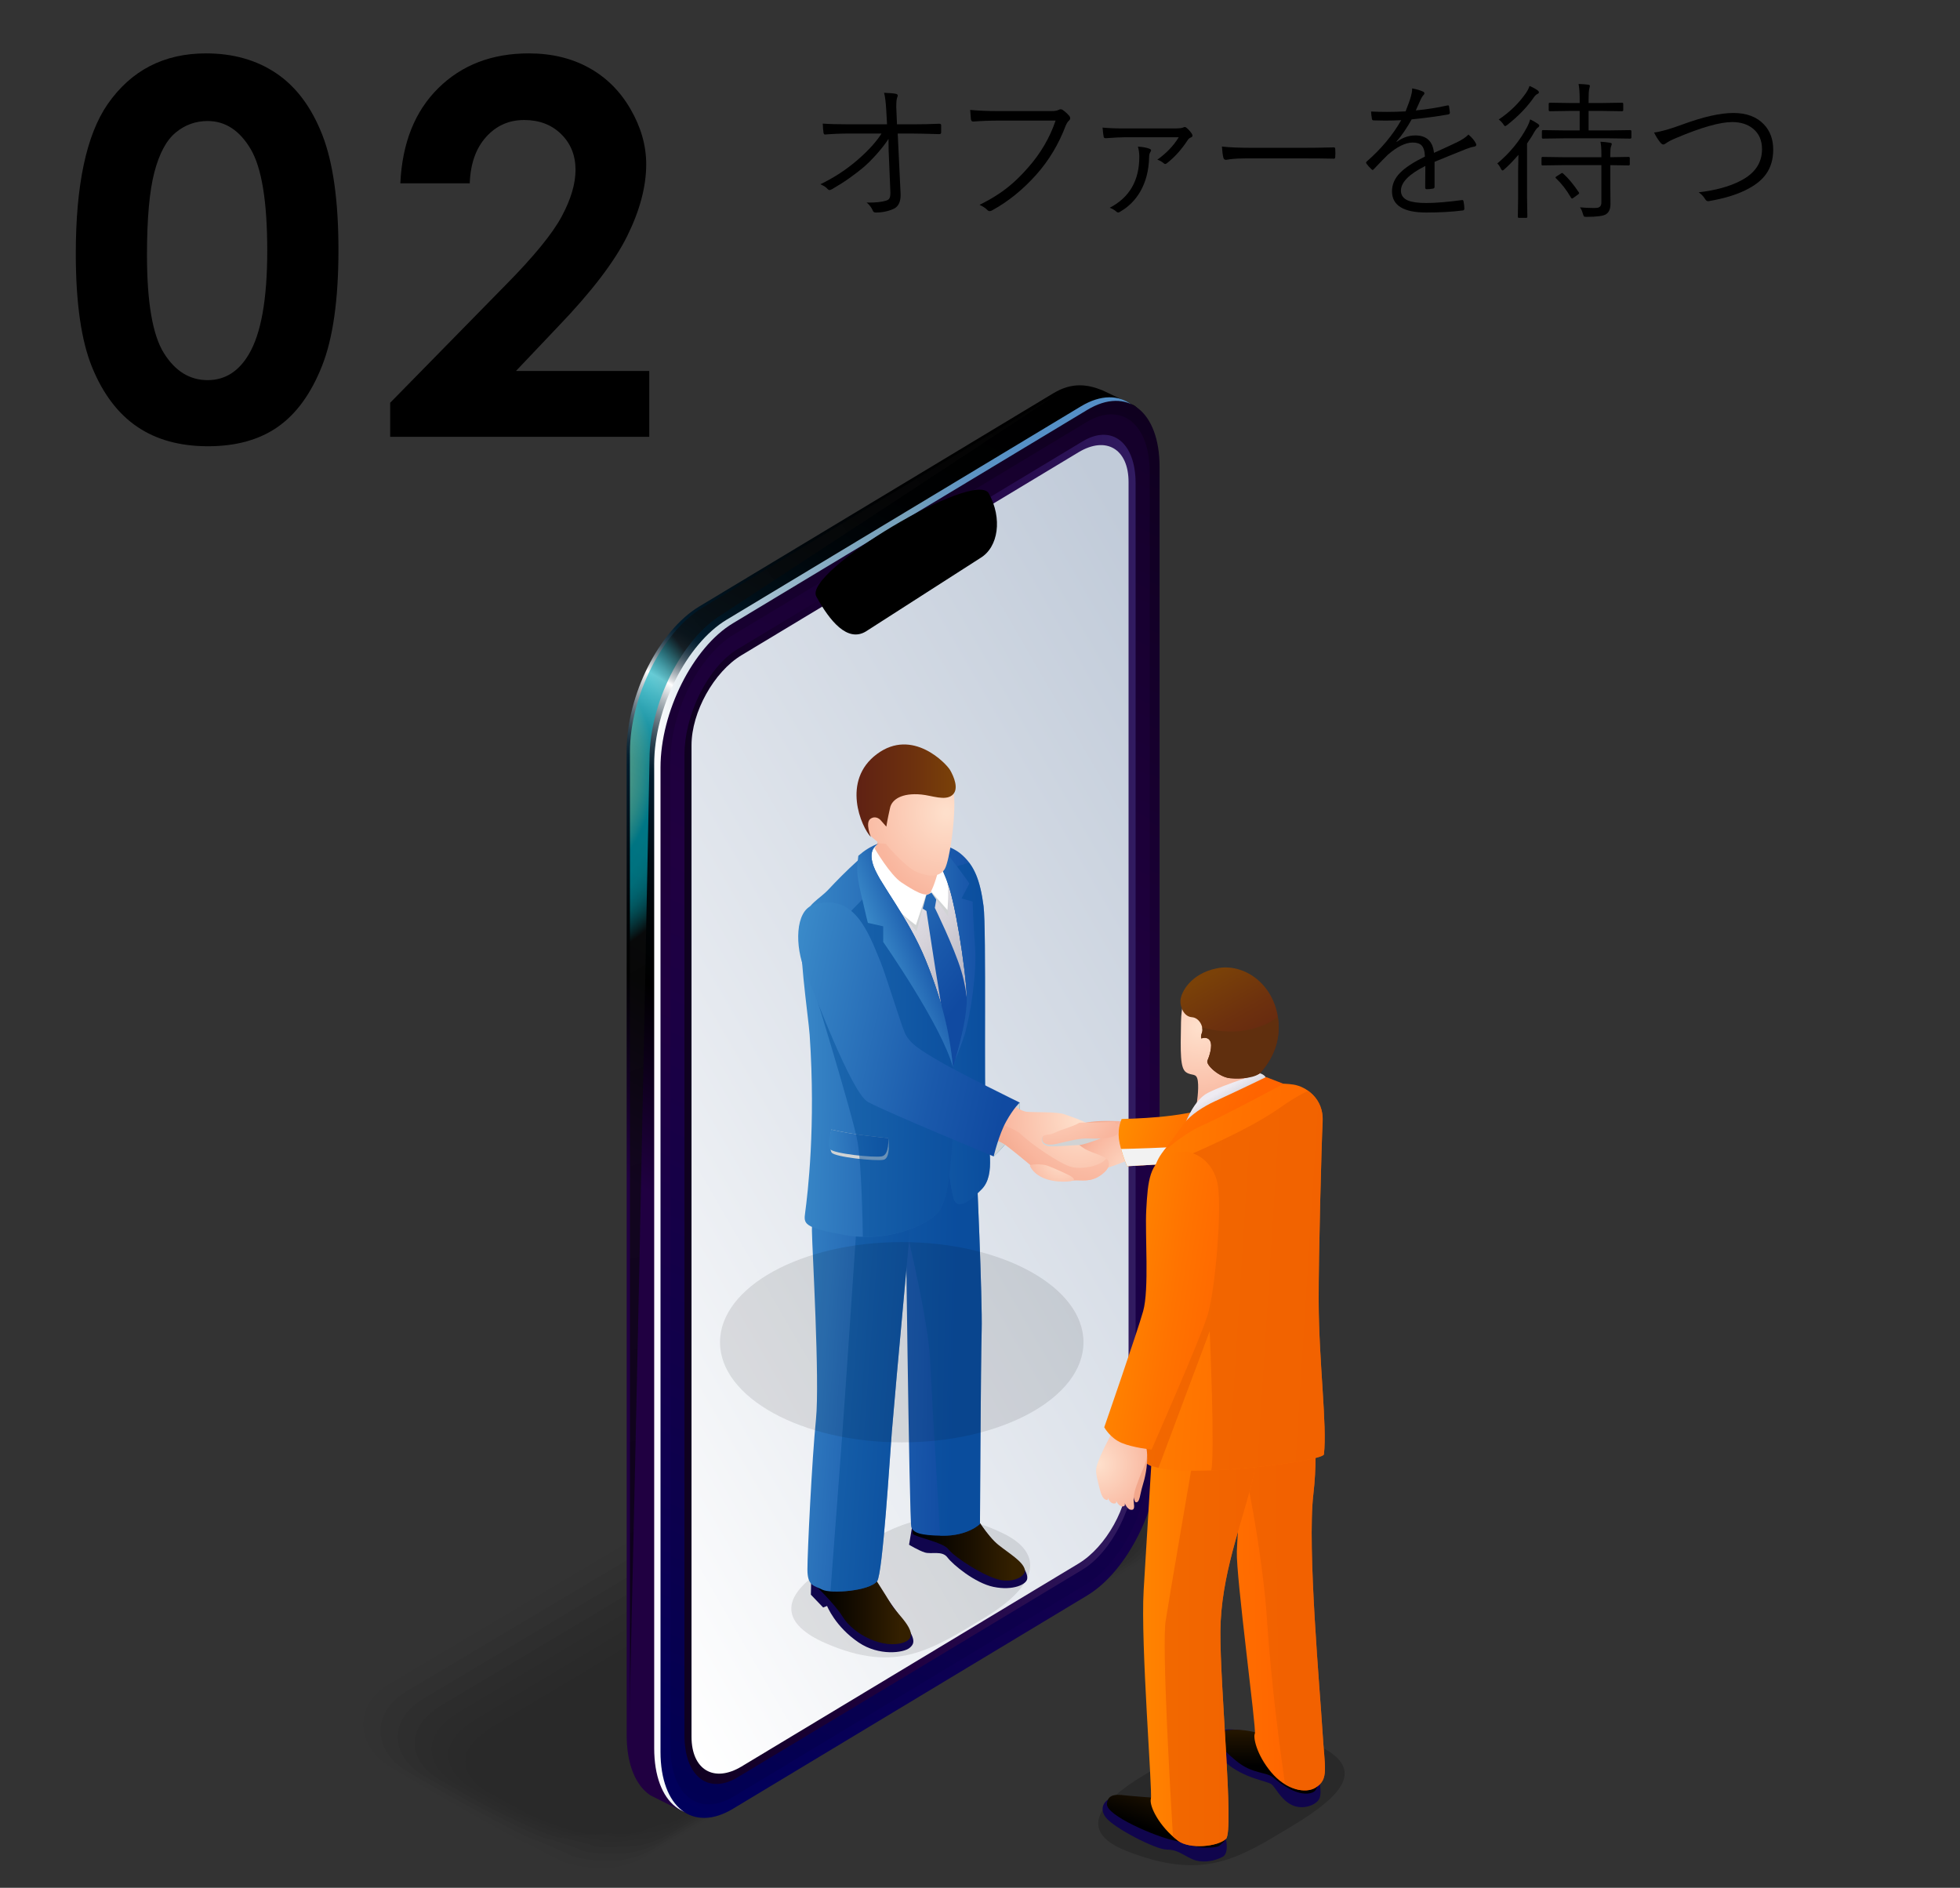 <?xml version="1.0" encoding="utf-8"?>
<!-- Generator: Adobe Illustrator 16.2.0, SVG Export Plug-In . SVG Version: 6.00 Build 0)  -->
<!DOCTYPE svg PUBLIC "-//W3C//DTD SVG 1.1//EN" "http://www.w3.org/Graphics/SVG/1.1/DTD/svg11.dtd">
<svg version="1.1" id="レイヤー_1" xmlns="http://www.w3.org/2000/svg" xmlns:xlink="http://www.w3.org/1999/xlink" x="0px"
	 y="0px" width="316.167px" height="304.5px" viewBox="0 0 316.167 304.5" enable-background="new 0 0 316.167 304.5"
	 xml:space="preserve">
<rect x="0" y="0" width="316.167" height="304.5" fill="#333333" stroke="none"/>
<g>
	<g>
		<path d="M143.323,22.406c-0.516,0.805-1.219,1.699-2.109,2.684c-0.656,0.719-1.227,1.289-1.711,1.711
			c-1.617,1.383-3.383,2.621-5.297,3.715c-0.164,0.094-0.297,0.141-0.398,0.141s-0.203-0.055-0.305-0.164
			c-0.219-0.266-0.609-0.523-1.172-0.773c2.219-1.063,4.242-2.391,6.07-3.984c1.688-1.469,2.953-2.867,3.797-4.195h-5.168
			c-1.313,0-2.613,0.051-3.902,0.152c-0.031,0-0.051,0-0.059,0c-0.133,0-0.211-0.105-0.234-0.316
			c-0.047-0.305-0.086-0.785-0.117-1.441c0.977,0.078,2.406,0.117,4.289,0.117h6.082l-0.129-2.309
			c-0.078-1.297-0.195-2.223-0.352-2.777c0.953,0.031,1.613,0.094,1.98,0.188c0.148,0.039,0.223,0.129,0.223,0.27
			c0,0.086-0.027,0.18-0.082,0.281c-0.102,0.234-0.152,0.746-0.152,1.535c0,0.195,0.008,0.391,0.023,0.586l0.094,2.227h2.473
			c1.453,0,2.898-0.031,4.336-0.094c0.211,0,0.316,0.078,0.316,0.234v1.184c0,0.172-0.105,0.258-0.316,0.258
			c-2.141-0.063-3.578-0.094-4.313-0.094h-2.379l0.457,9.563c0.008,0.109,0.012,0.223,0.012,0.34c0,1.109-0.355,1.848-1.066,2.215
			c-0.906,0.414-1.883,0.621-2.93,0.621c-0.258,0-0.418-0.098-0.48-0.293c-0.219-0.508-0.555-0.949-1.008-1.324
			c0.148,0.008,0.281,0.012,0.398,0.012c1.117,0,2.012-0.098,2.684-0.293c0.305-0.086,0.504-0.219,0.598-0.398
			c0.102-0.18,0.152-0.48,0.152-0.902c0-0.102-0.004-0.215-0.012-0.34l-0.27-6.516L143.323,22.406z"/>
		<path d="M156.497,17.73c1.32,0.125,2.855,0.188,4.605,0.188h8.496c0.539,0,0.941-0.07,1.207-0.211
			c0.086-0.055,0.18-0.082,0.281-0.082c0.117,0,0.23,0.035,0.34,0.105c0.398,0.281,0.758,0.609,1.078,0.984
			c0.086,0.117,0.129,0.23,0.129,0.34c0,0.148-0.066,0.281-0.199,0.398c-0.188,0.164-0.363,0.438-0.527,0.82
			c-1.125,2.969-2.695,5.59-4.711,7.863c-2.172,2.438-4.547,4.363-7.125,5.777c-0.141,0.094-0.277,0.141-0.41,0.141
			c-0.156,0-0.289-0.063-0.398-0.188c-0.328-0.328-0.746-0.602-1.254-0.82c1.844-0.914,3.422-1.906,4.734-2.977
			c0.992-0.805,2-1.789,3.023-2.953c2.063-2.313,3.566-4.867,4.512-7.664h-9.199c-1.391,0-2.734,0.051-4.031,0.152
			c-0.039,0-0.066,0-0.082,0c-0.195,0-0.313-0.129-0.352-0.387c0-0.063-0.02-0.32-0.059-0.773
			C156.524,18.117,156.504,17.878,156.497,17.73z"/>
		<path d="M177.851,20.578c0.938,0.094,2.105,0.141,3.504,0.141h8.039c0.813,0,1.309-0.055,1.488-0.164
			c0.086-0.047,0.164-0.07,0.234-0.07c0.094,0,0.191,0.047,0.293,0.141c0.313,0.25,0.602,0.578,0.867,0.984
			c0.055,0.094,0.082,0.18,0.082,0.258c0,0.133-0.074,0.23-0.223,0.293c-0.258,0.102-0.434,0.238-0.527,0.41
			c-1.023,1.563-2.152,2.816-3.387,3.762c-0.086,0.078-0.172,0.117-0.258,0.117c-0.078,0-0.16-0.039-0.246-0.117
			c-0.352-0.289-0.695-0.48-1.031-0.574c1.477-1.055,2.629-2.262,3.457-3.621h-8.672c-0.625,0-1.641,0.051-3.047,0.152
			c-0.031,0-0.059,0-0.082,0c-0.164,0-0.266-0.066-0.305-0.199C177.984,21.832,177.921,21.328,177.851,20.578z M183.558,23.648
			c0.844,0.063,1.461,0.176,1.852,0.34c0.18,0.07,0.27,0.156,0.27,0.258c0,0.063-0.031,0.145-0.094,0.246
			c-0.148,0.203-0.223,0.492-0.223,0.867c-0.047,2.133-0.527,3.988-1.441,5.566c-0.789,1.352-1.859,2.422-3.211,3.211
			c-0.133,0.094-0.246,0.141-0.34,0.141c-0.086,0-0.172-0.039-0.258-0.117c-0.313-0.281-0.684-0.496-1.113-0.645
			c3.188-1.648,4.781-4.391,4.781-8.227C183.781,24.734,183.707,24.187,183.558,23.648z"/>
		<path d="M197.107,23.636c1.102,0.141,2.871,0.211,5.309,0.211h7.359c1.68,0,3.434-0.023,5.262-0.07
			c0.055-0.008,0.09-0.012,0.105-0.012c0.164,0,0.246,0.098,0.246,0.293c0.016,0.164,0.023,0.371,0.023,0.621
			c0,0.242-0.008,0.453-0.023,0.633c0,0.195-0.082,0.293-0.246,0.293c-0.039,0-0.074-0.004-0.105-0.012
			c-1.203-0.031-2.934-0.047-5.191-0.047h-8.848c-0.961,0-1.824,0.047-2.59,0.141c-0.117,0.016-0.273,0.039-0.469,0.07
			c-0.102,0.016-0.164,0.023-0.188,0.023c-0.203,0-0.34-0.113-0.41-0.34C197.24,25.011,197.162,24.41,197.107,23.636z"/>
		<path d="M227.789,14.261c0.711,0.125,1.309,0.301,1.793,0.527c0.125,0.063,0.188,0.152,0.188,0.27c0,0.094-0.047,0.18-0.141,0.258
			c-0.141,0.148-0.285,0.375-0.434,0.68c-0.18,0.383-0.449,0.988-0.809,1.816c1.766-0.172,3.453-0.438,5.063-0.797
			c0.078-0.016,0.133-0.023,0.164-0.023c0.055,0,0.098,0.043,0.129,0.129c0.094,0.648,0.141,1,0.141,1.055
			c0,0.156-0.105,0.254-0.316,0.293c-1.781,0.313-3.73,0.574-5.848,0.785c-0.805,1.438-1.621,2.629-2.449,3.574l0.023,0.059
			c0.961-0.695,1.961-1.043,3-1.043c1.82,0,2.828,0.938,3.023,2.813c1.484-0.664,2.73-1.238,3.738-1.723
			c0.773-0.375,1.383-0.785,1.828-1.23c0.563,0.492,0.953,0.957,1.172,1.395c0.055,0.102,0.082,0.188,0.082,0.258
			c0,0.156-0.105,0.254-0.316,0.293c-0.391,0.063-0.832,0.191-1.324,0.387c-0.578,0.242-1.488,0.609-2.73,1.102
			c-0.984,0.391-1.77,0.711-2.355,0.961v4.031c0,0.172-0.086,0.27-0.258,0.293c-0.32,0.063-0.668,0.094-1.043,0.094
			c-0.141,0-0.211-0.098-0.211-0.293c0-1.484,0.008-2.637,0.023-3.457c-2.625,1.313-3.938,2.641-3.938,3.984
			c0,0.742,0.383,1.273,1.148,1.594c0.656,0.266,1.641,0.398,2.953,0.398c1.469,0,3.375-0.156,5.719-0.469
			c0.031-0.008,0.055-0.012,0.07-0.012c0.094,0,0.16,0.059,0.199,0.176c0.094,0.477,0.141,0.867,0.141,1.172
			c0,0.188-0.063,0.297-0.188,0.328c-1.766,0.227-3.746,0.34-5.941,0.34c-3.695,0-5.543-1.145-5.543-3.434
			c0-1.109,0.445-2.109,1.336-3c0.828-0.836,2.152-1.699,3.973-2.59c-0.023-0.875-0.211-1.484-0.563-1.828
			c-0.313-0.297-0.797-0.441-1.453-0.434c-1.148,0.023-2.461,0.672-3.938,1.945c-0.477,0.453-1.238,1.234-2.285,2.344
			c-0.07,0.086-0.137,0.129-0.199,0.129c-0.047,0-0.098-0.027-0.152-0.082c-0.313-0.281-0.594-0.594-0.844-0.938
			c-0.039-0.078-0.059-0.133-0.059-0.164c0-0.047,0.035-0.105,0.105-0.176c2.336-2.031,4.191-4.254,5.566-6.668
			c-0.828,0.047-1.695,0.07-2.602,0.07c-0.578,0-1.199-0.012-1.863-0.035c-0.148,0-0.234-0.078-0.258-0.234
			c-0.078-0.438-0.125-0.836-0.141-1.195c0.836,0.039,1.688,0.059,2.555,0.059c1,0,2.004-0.027,3.012-0.082
			c0.438-1.102,0.723-1.902,0.855-2.402c0.133-0.445,0.199-0.824,0.199-1.137C227.789,14.394,227.789,14.339,227.789,14.261z"/>
		<path d="M248.299,20.261c0,0.109-0.066,0.207-0.199,0.293c-0.18,0.125-0.355,0.332-0.527,0.621
			c-0.258,0.484-0.672,1.141-1.242,1.969v8.719l0.047,3.117c0,0.109-0.066,0.164-0.199,0.164h-1.148
			c-0.125,0-0.188-0.055-0.188-0.164l0.047-3.117v-4.23c0-0.625,0.016-1.512,0.047-2.66c-0.781,0.914-1.527,1.684-2.238,2.309
			c-0.141,0.141-0.25,0.211-0.328,0.211c-0.086,0-0.176-0.098-0.27-0.293c-0.18-0.383-0.371-0.66-0.574-0.832
			c2.023-1.688,3.633-3.656,4.828-5.906c0.211-0.398,0.371-0.801,0.48-1.207c0.453,0.219,0.859,0.453,1.219,0.703
			C248.217,20.066,248.299,20.167,248.299,20.261z M248.241,14.894c0,0.102-0.074,0.188-0.223,0.258
			c-0.18,0.078-0.355,0.23-0.527,0.457c-1.07,1.578-2.523,3.094-4.359,4.547c-0.18,0.125-0.293,0.188-0.34,0.188
			c-0.07,0-0.172-0.105-0.305-0.316c-0.203-0.297-0.445-0.547-0.727-0.75c1.773-1.195,3.23-2.609,4.371-4.242
			c0.273-0.398,0.473-0.789,0.598-1.172c0.523,0.219,0.961,0.457,1.313,0.715C248.174,14.687,248.241,14.792,248.241,14.894z
			 M262.901,26.496c0,0.125-0.063,0.188-0.188,0.188l-2.953-0.047v3.234l0.023,3.07c0,0.758-0.234,1.293-0.703,1.605
			c-0.414,0.289-1.469,0.434-3.164,0.434c-0.227,0-0.363-0.023-0.41-0.07c-0.039-0.047-0.094-0.184-0.164-0.41
			c-0.125-0.445-0.285-0.797-0.48-1.055c0.828,0.07,1.551,0.105,2.168,0.105c0.172,0,0.328-0.004,0.469-0.012
			c0.547-0.023,0.82-0.32,0.82-0.891v-6.012h-6.176l-3.305,0.047c-0.117,0-0.176-0.063-0.176-0.188V25.5
			c0-0.125,0.059-0.188,0.176-0.188l3.305,0.047h6.176v-0.527c0-0.875-0.051-1.531-0.152-1.969c0.555,0.023,1.066,0.078,1.535,0.164
			c0.195,0.023,0.293,0.09,0.293,0.199c0,0.07-0.039,0.203-0.117,0.398c-0.078,0.203-0.117,0.605-0.117,1.207v0.527l2.953-0.047
			c0.125,0,0.188,0.063,0.188,0.188V26.496z M263.159,22.171c0,0.125-0.063,0.188-0.188,0.188l-3.34-0.047h-7.406l-3.34,0.047
			c-0.109,0-0.164-0.063-0.164-0.188v-0.996c0-0.125,0.055-0.188,0.164-0.188l3.34,0.047h2.59v-3.141h-1.664l-3.141,0.047
			c-0.125,0-0.188-0.07-0.188-0.211v-0.973c0-0.125,0.063-0.188,0.188-0.188l3.141,0.047h1.664v-0.738
			c0-0.922-0.059-1.699-0.176-2.332c0.695,0.023,1.215,0.063,1.559,0.117c0.18,0.023,0.27,0.09,0.27,0.199
			c0,0.031-0.031,0.172-0.094,0.422c-0.078,0.297-0.117,0.828-0.117,1.594v0.738h2.273l3.117-0.047c0.133,0,0.199,0.063,0.199,0.188
			v0.973c0,0.141-0.066,0.211-0.199,0.211l-3.117-0.047h-2.273v3.141h3.375l3.34-0.047c0.125,0,0.188,0.063,0.188,0.188V22.171z
			 M254.674,31.019c0.039,0.055,0.059,0.098,0.059,0.129c0,0.063-0.066,0.141-0.199,0.234l-0.656,0.48
			c-0.148,0.109-0.246,0.164-0.293,0.164s-0.102-0.047-0.164-0.141c-0.711-1.227-1.52-2.27-2.426-3.129
			c-0.055-0.055-0.082-0.102-0.082-0.141c0-0.047,0.078-0.117,0.234-0.211l0.645-0.41c0.102-0.063,0.168-0.094,0.199-0.094
			c0.039,0,0.094,0.031,0.164,0.094C252.991,28.746,253.831,29.753,254.674,31.019z"/>
		<path d="M266.817,21.375c1.063-0.125,2.613-0.566,4.652-1.324c3.328-1.219,6.039-1.828,8.133-1.828
			c2.117,0,3.758,0.609,4.922,1.828c1.008,1.055,1.512,2.414,1.512,4.078c0,1.547-0.379,2.855-1.137,3.926
			c-0.633,0.898-1.566,1.68-2.801,2.344c-1.641,0.906-3.781,1.586-6.422,2.039c-0.063,0.008-0.109,0.012-0.141,0.012
			c-0.18,0-0.332-0.102-0.457-0.305c-0.313-0.492-0.668-0.867-1.066-1.125c2.75-0.32,5.012-0.945,6.785-1.875
			c2.289-1.18,3.434-2.875,3.434-5.086c0-1.43-0.492-2.539-1.477-3.328c-0.859-0.695-1.973-1.043-3.34-1.043
			c-1.961,0-4.969,0.855-9.023,2.566c-0.805,0.336-1.348,0.617-1.629,0.844c-0.211,0.141-0.363,0.211-0.457,0.211
			c-0.133,0-0.285-0.098-0.457-0.293C267.458,22.531,267.114,21.984,266.817,21.375z"/>
	</g>
	<g>
		<path d="M33.226,8.611c4.402,0,8.196,1.08,11.382,3.24c3.185,2.16,5.646,5.461,7.383,9.904c1.736,4.443,2.604,10.631,2.604,18.561
			c0,8.012-0.882,14.246-2.646,18.703s-4.136,7.73-7.116,9.822c-2.98,2.092-6.741,3.139-11.279,3.139
			c-4.539,0-8.354-1.053-11.443-3.158c-3.09-2.105-5.51-5.305-7.26-9.598c-1.75-4.293-2.625-10.404-2.625-18.334
			c0-11.074,1.708-19.1,5.127-24.076C21.153,11.345,26.444,8.611,33.226,8.611z M33.492,19.521c-1.938,0-3.657,0.621-5.158,1.865
			s-2.647,3.385-3.438,6.42c-0.792,3.035-1.187,7.479-1.187,13.33c0,7.629,0.907,12.898,2.722,15.811
			c1.814,2.912,4.167,4.369,7.061,4.369c2.783,0,4.993-1.381,6.63-4.143c1.992-3.336,2.988-8.914,2.988-16.734
			c0-7.93-0.894-13.398-2.681-16.406C38.642,21.025,36.33,19.521,33.492,19.521z"/>
		<path d="M75.775,29.57H64.578c0.301-6.508,2.344-11.629,6.132-15.361c3.787-3.732,8.647-5.598,14.581-5.598
			c3.664,0,6.897,0.771,9.7,2.316c2.803,1.545,5.045,3.773,6.727,6.686s2.522,5.873,2.522,8.881c0,3.582-1.02,7.438-3.058,11.566
			s-5.765,9.01-11.182,14.643l-6.771,7.137h21.502v10.623H62.938v-5.496L81.6,45.935c4.512-4.566,7.512-8.238,9.003-11.014
			c1.49-2.775,2.235-5.283,2.235-7.525c0-2.324-0.773-4.246-2.317-5.764c-1.545-1.518-3.534-2.275-5.968-2.275
			c-2.461,0-4.512,0.916-6.152,2.748S75.884,26.425,75.775,29.57z"/>
	</g>
	<g>
		<g opacity="0.2">
			<path opacity="0" d="M95.771,302.498c2.589,0,4.938-0.59,6.794-1.707l41.253-24.486l41.253-24.486
				c2.477-1.49,3.896-3.852,3.896-6.475c0-2.875-1.711-5.557-4.693-7.352l-26.996-15.842c-2.343-1.41-5.271-2.188-8.25-2.188
				c-2.589,0-4.938,0.591-6.793,1.707l-41.253,24.485l-41.253,24.486c-2.477,1.492-3.897,3.852-3.897,6.477
				c0,2.875,1.711,5.555,4.693,7.352l26.998,15.842C89.864,301.721,92.793,302.498,95.771,302.498z"/>
			<path opacity="0.091" d="M183.543,238.598l-7.311-4.253c-0.298-0.179-13.951-7.944-14.209-7.789l-4.82-2.467
				c-2.13-1.282-5.255-1.711-7.962-1.711c-2.354,0-4.868,0.766-6.554,1.78l-33.099,19.663l-6.975,4.145l-40.075,23.809
				c-1.309,0.789-2.52,2.007-3.14,3.208c-0.477,0.925-0.77,1.921-0.798,2.973c-0.08,2.763,1.551,5.382,4.482,7.148l7.312,4.254
				c0.298,0.18,13.95,7.944,14.208,7.789l4.821,2.467c2.129,1.282,5.255,1.71,7.961,1.71c2.354,0,4.867-0.765,6.555-1.78
				l33.096-19.663l6.979-4.146l40.074-23.809c1.308-0.786,2.518-2.004,3.137-3.204c0.478-0.926,0.771-1.922,0.799-2.975
				C188.105,242.983,186.474,240.362,183.543,238.598z"/>
			<path opacity="0.182" d="M182.812,239.204l-7.114-4.101c-0.597-0.359-13.38-7.37-13.896-7.058l-4.674-2.019
				c-1.917-1.154-5.237-1.234-7.674-1.234c-2.118,0-4.798,0.939-6.316,1.854l-32.125,19.104l-6.77,4.026l-38.896,23.131
				c-1.178,0.71-2.52,1.984-3.101,3.054c-0.484,0.89-0.818,1.826-0.876,2.831c-0.154,2.651,1.391,5.21,4.271,6.945l7.116,4.101
				c0.597,0.359,13.38,7.369,13.896,7.058l4.673,2.019c1.917,1.154,5.237,1.233,7.673,1.233c2.119,0,4.798-0.939,6.316-1.854
				l32.123-19.104l6.773-4.027l38.896-23.132c1.177-0.707,2.518-1.981,3.099-3.05c0.484-0.89,0.821-1.828,0.877-2.833
				C187.243,243.498,185.693,240.938,182.812,239.204z"/>
			<path opacity="0.273" d="M182.081,239.81l-6.918-3.948c-0.895-0.539-12.81-6.793-13.584-6.327l-4.526-1.57
				c-1.704-1.025-5.221-0.756-7.387-0.756c-1.883,0-4.728,1.113-6.077,1.926l-31.152,18.543l-6.564,3.909l-37.717,22.454
				c-1.047,0.631-2.525,1.961-3.064,2.898c-0.491,0.854-0.867,1.732-0.954,2.689c-0.232,2.54,1.231,5.037,4.061,6.742l6.919,3.948
				c0.895,0.539,12.809,6.794,13.583,6.327l4.527,1.569c1.703,1.025,5.22,0.756,7.385,0.756c1.884,0,4.729-1.113,6.079-1.926
				l31.149-18.545l6.567-3.909l37.717-22.454c1.046-0.629,2.523-1.958,3.061-2.896c0.491-0.856,0.867-1.733,0.955-2.691
				C186.374,244.012,184.911,241.513,182.081,239.81z"/>
			<path opacity="0.364" d="M181.35,240.416l-6.722-3.796c-1.193-0.718-12.239-6.217-13.271-5.595l-4.38-1.123
				c-1.491-0.896-5.204-0.278-7.099-0.278c-1.647,0-4.658,1.288-5.838,1.999l-30.179,17.985l-6.359,3.79l-36.54,21.777
				c-0.916,0.552-2.535,1.935-3.025,2.743c-0.499,0.822-0.916,1.639-1.032,2.549c-0.31,2.428,1.07,4.864,3.85,6.538l6.723,3.796
				c1.192,0.719,12.238,6.219,13.271,5.596l4.38,1.121c1.49,0.898,5.203,0.279,7.098,0.279c1.647,0,4.658-1.289,5.839-2
				l30.177-17.984l6.362-3.791l36.538-21.777c0.916-0.55,2.533-1.932,3.023-2.74c0.5-0.823,0.917-1.641,1.033-2.551
				C185.51,244.526,184.129,242.088,181.35,240.416z"/>
			<path opacity="0.455" d="M180.62,241.021l-6.526-3.643c-1.492-0.897-11.668-5.642-12.959-4.864l-4.233-0.674
				c-1.278-0.769-5.186,0.197-6.811,0.197c-1.412,0-4.588,1.462-5.6,2.072l-29.206,17.427l-6.153,3.672l-35.36,21.099
				c-0.785,0.474-2.55,1.907-2.988,2.589c-0.508,0.792-0.965,1.546-1.11,2.408c-0.389,2.316,0.91,4.691,3.639,6.335l6.526,3.643
				c1.491,0.898,11.667,5.644,12.958,4.865l4.233,0.673c1.277,0.77,5.187-0.199,6.81-0.199c1.413,0,4.588-1.463,5.601-2.072
				l29.203-17.426l6.157-3.672l35.359-21.1c0.785-0.472,2.547-1.904,2.985-2.587c0.508-0.791,0.965-1.547,1.11-2.409
				C184.646,245.04,183.347,242.664,180.62,241.021z"/>
			<path opacity="0.545" d="M179.888,241.627l-6.33-3.49c-1.79-1.076-11.097-5.066-12.646-4.133l-4.085-0.226
				c-1.065-0.64-5.169,0.676-6.523,0.676c-1.177,0-4.518,1.636-5.361,2.143l-28.233,16.868l-5.948,3.555L76.58,277.441
				c-0.655,0.395-2.57,1.876-2.95,2.435c-0.518,0.761-1.015,1.451-1.188,2.266c-0.468,2.204,0.75,4.519,3.428,6.132l6.33,3.49
				c1.789,1.078,11.096,5.068,12.646,4.133l4.086,0.225c1.065,0.642,5.168-0.676,6.522-0.676c1.177,0,4.519-1.637,5.362-2.145
				l28.23-16.866l5.951-3.555l34.181-20.422c0.654-0.394,2.567-1.874,2.947-2.433c0.518-0.762,1.015-1.452,1.188-2.268
				C183.784,245.555,182.566,243.239,179.888,241.627z"/>
			<path opacity="0.636" d="M179.157,242.232l-6.133-3.337c-2.088-1.257-10.527-4.492-12.334-3.403l-3.938,0.223
				c-0.853-0.513-5.152,1.153-6.235,1.153c-0.941,0-4.447,1.812-5.122,2.218l-27.26,16.309l-5.742,3.437l-33.003,19.743
				c-0.524,0.316-2.596,1.842-2.912,2.28c-0.528,0.732-1.064,1.356-1.266,2.124c-0.55,2.093,0.59,4.347,3.217,5.929l6.133,3.337
				c2.087,1.258,10.526,4.493,12.333,3.403l3.939-0.224c0.852,0.513,5.152-1.153,6.234-1.153c0.941,0,4.448-1.812,5.124-2.218
				l27.257-16.308l5.745-3.437l33.003-19.744c0.523-0.314,2.593-1.84,2.909-2.278c0.529-0.733,1.064-1.357,1.266-2.126
				C182.921,246.067,181.784,243.814,179.157,242.232z"/>
			<path opacity="0.727" d="M178.426,242.839l-5.937-3.185c-2.386-1.436-9.956-3.916-12.021-2.672l-3.792,0.671
				c-0.64-0.384-5.135,1.63-5.947,1.63c-0.706,0-4.378,1.985-4.884,2.29l-26.286,15.75l-5.537,3.318l-31.825,19.066
				c-0.393,0.237-2.695,1.761-2.874,2.125c-0.668,0.587-1.114,1.264-1.343,1.983c-0.63,1.981,0.43,4.174,3.006,5.725l5.937,3.185
				c2.386,1.438,9.955,3.918,12.021,2.672l3.792-0.672c0.639,0.385,5.135-1.63,5.947-1.63c0.706,0,4.378-1.987,4.885-2.292
				l26.284-15.747l5.54-3.318l31.824-19.067c0.393-0.235,2.692-1.76,2.871-2.124c0.669-0.588,1.115-1.264,1.344-1.984
				C182.062,246.582,181.002,244.39,178.426,242.839z"/>
			<path opacity="0.818" d="M177.695,243.445l-5.74-3.032c-2.685-1.616-9.385-3.341-11.709-1.941l-3.645,1.12
				c-0.426-0.257-5.118,2.106-5.659,2.106c-0.471,0-4.308,2.16-4.645,2.363l-25.313,15.19l-5.331,3.2l-30.646,18.39
				c-0.262,0.157-2.717,1.728-2.836,1.971c-0.692,0.54-1.165,1.168-1.421,1.841c-0.713,1.869,0.27,4.001,2.795,5.522l5.741,3.031
				c2.683,1.617,9.384,3.342,11.708,1.94l3.645-1.12c0.426,0.257,5.117-2.107,5.659-2.107c0.471,0,4.309-2.162,4.646-2.365
				l25.312-15.188l5.334-3.2l30.646-18.389c0.262-0.157,2.715-1.728,2.834-1.971c0.692-0.54,1.164-1.169,1.421-1.843
				C181.201,247.097,180.22,244.966,177.695,243.445z"/>
			<path opacity="0.909" d="M176.964,244.051l-5.544-2.88c-2.983-1.795-8.815-2.765-11.396-1.209l-3.498,1.568
				c-0.213-0.129-5.101,2.584-5.372,2.584c-0.235,0-4.238,2.334-4.407,2.436l-24.339,14.632l-5.126,3.082l-29.467,17.711
				c-0.131,0.079-2.739,1.695-2.798,1.816c-0.718,0.493-1.216,1.074-1.5,1.7c-0.795,1.756,0.109,3.828,2.584,5.318l5.544,2.879
				c2.981,1.797,8.813,2.767,11.396,1.21l3.498-1.569c0.213,0.128,5.101-2.585,5.371-2.585c0.236,0,4.239-2.336,4.408-2.438
				l24.338-14.629l5.128-3.081l29.467-17.712c0.131-0.079,2.736-1.694,2.795-1.815c0.718-0.494,1.215-1.076,1.499-1.702
				C180.342,247.612,179.439,245.541,176.964,244.051z"/>
			<path d="M105.09,294.648l35.969-21.659l35.969-21.659c2.842-1.709,2.486-4.697-0.795-6.674l-5.348-2.727
				c-3.281-1.975-8.244-2.189-11.084-0.479l-35.969,21.659L87.863,284.77c-2.84,1.711-2.484,4.699,0.796,6.674l5.348,2.727
				C97.287,296.146,102.249,296.361,105.09,294.648z"/>
		</g>
		<g>
			
				<linearGradient id="SVGID_1_" gradientUnits="userSpaceOnUse" x1="4701.359" y1="70.253" x2="4778.672" y2="204.162" gradientTransform="matrix(-1 0 0 1 4903.898 0)">
				<stop  offset="0.056" style="stop-color:#000000"/>
				<stop  offset="0.241" style="stop-color:#000102"/>
				<stop  offset="0.332" style="stop-color:#00060A"/>
				<stop  offset="0.403" style="stop-color:#000E17"/>
				<stop  offset="0.463" style="stop-color:#001929"/>
				<stop  offset="0.47" style="stop-color:#001B2C"/>
				<stop  offset="0.477" style="stop-color:#041F30"/>
				<stop  offset="0.484" style="stop-color:#122B3B"/>
				<stop  offset="0.492" style="stop-color:#273E4D"/>
				<stop  offset="0.5" style="stop-color:#465A66"/>
				<stop  offset="0.508" style="stop-color:#6E7D87"/>
				<stop  offset="0.516" style="stop-color:#9EA8AF"/>
				<stop  offset="0.525" style="stop-color:#D6DADD"/>
				<stop  offset="0.53" style="stop-color:#FFFFFF"/>
				<stop  offset="0.534" style="stop-color:#EDEFF0"/>
				<stop  offset="0.549" style="stop-color:#AFB7BD"/>
				<stop  offset="0.564" style="stop-color:#7A8891"/>
				<stop  offset="0.578" style="stop-color:#4E616C"/>
				<stop  offset="0.592" style="stop-color:#2C4250"/>
				<stop  offset="0.605" style="stop-color:#142D3C"/>
				<stop  offset="0.616" style="stop-color:#052030"/>
				<stop  offset="0.626" style="stop-color:#001B2C"/>
				<stop  offset="0.627" style="stop-color:#001B2C"/>
				<stop  offset="0.696" style="stop-color:#000C14"/>
				<stop  offset="0.76" style="stop-color:#000305"/>
				<stop  offset="0.813" style="stop-color:#000000"/>
				<stop  offset="1" style="stop-color:#200041"/>
			</linearGradient>
			<path fill="url(#SVGID_1_)" d="M112.763,289.072l57.157-34.418c6.447-3.881,11.674-14.297,11.674-23.264V72.633
				c0-4.56,3.594-5.567,1.416-7.206c-0.082-0.063-5.102-2.441-5.197-2.479c-2.342-0.935-4.85-1.353-7.893,0.48l-57.157,34.417
				c-6.447,3.883-11.674,14.299-11.674,23.264v158.758c0,4.766,1.475,8.16,3.826,9.715c0.14,0.092,6.187,3.092,6.343,3.146
				C113.341,293.453,109.945,290.77,112.763,289.072z"/>
			
				<radialGradient id="SVGID_2_" cx="4849.223" cy="-247.96" r="160.038" gradientTransform="matrix(-0.875 0 0 0.913 4327.768 350.514)" gradientUnits="userSpaceOnUse">
				<stop  offset="0" style="stop-color:#E7E7E7"/>
				<stop  offset="0.017" style="stop-color:#E4E8E5"/>
				<stop  offset="0.028" style="stop-color:#DBEDDE"/>
				<stop  offset="0.038" style="stop-color:#CBF4D3"/>
				<stop  offset="0.048" style="stop-color:#B6FEC3"/>
				<stop  offset="0.049" style="stop-color:#B3FFC1"/>
				<stop  offset="0.074" style="stop-color:#B0FEC1"/>
				<stop  offset="0.09" style="stop-color:#A8FBC2"/>
				<stop  offset="0.103" style="stop-color:#9AF5C3"/>
				<stop  offset="0.114" style="stop-color:#85EDC4"/>
				<stop  offset="0.124" style="stop-color:#6BE3C5"/>
				<stop  offset="0.134" style="stop-color:#4AD7C7"/>
				<stop  offset="0.143" style="stop-color:#24C8CA"/>
				<stop  offset="0.15" style="stop-color:#00BACC"/>
				<stop  offset="0.166" style="stop-color:#00B7C9"/>
				<stop  offset="0.177" style="stop-color:#01AFC0"/>
				<stop  offset="0.187" style="stop-color:#02A0B0"/>
				<stop  offset="0.196" style="stop-color:#038C99"/>
				<stop  offset="0.204" style="stop-color:#05717C"/>
				<stop  offset="0.212" style="stop-color:#085158"/>
				<stop  offset="0.22" style="stop-color:#0B2B2E"/>
				<stop  offset="0.226" style="stop-color:#0D0D0D"/>
				<stop  offset="1" style="stop-color:#000000"/>
			</radialGradient>
			<path opacity="0.6" fill="url(#SVGID_2_)" d="M113.29,98.029l57.156-34.418c3.045-1.832-53.996,35.516-53.996,35.516
				c-6.447,3.883-11.674,14.299-11.674,23.265c-2.98,153.224-3.16,141.958-3.16,157.66V121.292
				C101.616,112.327,106.842,101.911,113.29,98.029z"/>
			
				<linearGradient id="SVGID_3_" gradientUnits="userSpaceOnUse" x1="4717.865" y1="178.367" x2="4798.369" y2="178.367" gradientTransform="matrix(-1 0 0 1 4903.898 0)">
				<stop  offset="0.056" style="stop-color:#548FC7"/>
				<stop  offset="0.265" style="stop-color:#5690C6"/>
				<stop  offset="0.368" style="stop-color:#5E94C3"/>
				<stop  offset="0.448" style="stop-color:#6B9BBE"/>
				<stop  offset="0.495" style="stop-color:#77A1BA"/>
				<stop  offset="0.575" style="stop-color:#7BA4BC"/>
				<stop  offset="0.663" style="stop-color:#89ADC3"/>
				<stop  offset="0.755" style="stop-color:#9EBCCE"/>
				<stop  offset="0.848" style="stop-color:#BDD1DD"/>
				<stop  offset="0.943" style="stop-color:#E4ECF1"/>
				<stop  offset="1" style="stop-color:#FFFFFF"/>
			</linearGradient>
			<path fill="url(#SVGID_3_)" d="M117.204,291.189l57.156-34.418c6.447-3.883,11.674-14.297,11.674-23.265V74.75
				c0-8.966-5.227-13.087-11.674-9.204l-57.156,34.418c-6.449,3.882-11.675,14.298-11.675,23.264v158.757
				C105.529,290.951,110.755,295.072,117.204,291.189z"/>
			<linearGradient id="SVGID_4_" gradientUnits="userSpaceOnUse" x1="96.287" y1="285.673" x2="197.31" y2="72.209">
				<stop  offset="0" style="stop-color:#00005C"/>
				<stop  offset="0.203" style="stop-color:#0F0050"/>
				<stop  offset="0.495" style="stop-color:#200041"/>
				<stop  offset="1" style="stop-color:#0F001F"/>
			</linearGradient>
			<path fill="url(#SVGID_4_)" d="M118.22,291.762l57.158-34.416c6.447-3.883,11.674-14.299,11.674-23.264V75.323
				c0-8.966-5.227-13.087-11.674-9.204l-57.158,34.418c-6.447,3.882-11.673,14.299-11.673,23.263v158.759
				C106.546,291.525,111.773,295.646,118.22,291.762z"/>
			
				<linearGradient id="SVGID_5_" gradientUnits="userSpaceOnUse" x1="4807.453" y1="285.341" x2="4687.256" y2="31.363" gradientTransform="matrix(-1 0 0 1 4903.898 0)">
				<stop  offset="0" style="stop-color:#000054"/>
				<stop  offset="0.203" style="stop-color:#0F004B"/>
				<stop  offset="0.495" style="stop-color:#200041"/>
				<stop  offset="1" style="stop-color:#0F001F"/>
			</linearGradient>
			<path fill="url(#SVGID_5_)" d="M185.458,235.138V76.184c0-7.859-4.58-11.473-10.232-8.069l-56.854,34.235
				c-5.652,3.403-10.234,12.533-10.234,20.394v158.954c0,7.859,4.582,11.473,10.234,8.068l56.854-34.234
				C180.877,252.129,185.458,242.998,185.458,235.138z"/>
			
				<linearGradient id="SVGID_6_" gradientUnits="userSpaceOnUse" x1="4720.715" y1="178.94" x2="4793.486" y2="178.94" gradientTransform="matrix(-1 0 0 1 4903.898 0)">
				<stop  offset="0" style="stop-color:#311B61"/>
				<stop  offset="0.203" style="stop-color:#290F52"/>
				<stop  offset="0.495" style="stop-color:#200041"/>
				<stop  offset="1" style="stop-color:#0F001F"/>
			</linearGradient>
			<path fill="url(#SVGID_6_)" d="M183.184,236.104V77.956c0-6.579-3.834-9.604-8.566-6.754l-55.639,33.506
				c-4.731,2.849-8.567,10.49-8.567,17.069v158.149c0,6.578,3.836,9.604,8.567,6.754l55.639-33.506
				C179.35,250.326,183.184,242.684,183.184,236.104z"/>
			
				<linearGradient id="SVGID_7_" gradientUnits="userSpaceOnUse" x1="4685.835" y1="137.796" x2="4828.365" y2="220.086" gradientTransform="matrix(-1 0 0 1 4903.898 0)">
				<stop  offset="0.03" style="stop-color:#C1CBD9"/>
				<stop  offset="0.612" style="stop-color:#E5E9EF"/>
				<stop  offset="1" style="stop-color:#FFFFFF"/>
			</linearGradient>
			<path fill="url(#SVGID_7_)" d="M173.975,72.951c4.457-2.685,8.072-0.535,8.072,4.801v159.926c0,5.336-3.615,11.84-8.072,14.523
				l-54.353,32.73c-4.459,2.684-8.073,0.533-8.073-4.803V120.203c0-5.336,3.614-11.838,8.073-14.523L173.975,72.951z"/>
		</g>
		<g>
			<path opacity="0.1" d="M133.167,265.043c11.453,4.992,17.113,1.021,25.722-4.162c8.61-5.184,9.585-10.297,2.966-13.531
				c-12.484-6.098-19.599,0.059-28.207,5.242C125.039,257.775,126.424,262.104,133.167,265.043z"/>
			<path fill="#10054D" d="M147.465,244.264l-0.825,4.896c0,0,1.446,0.889,2.511,1.24c1.063,0.355,2.807-0.352,3.68,0.811
				c0.871,1.16,4.444,4.129,7.406,4.746c3.188,0.664,5.424-0.404,5.471-1.363c0.047-0.961-0.775-2.525-3.68-4.494
				s-5.373-6.768-5.373-6.768L147.465,244.264z"/>
			
				<linearGradient id="SVGID_8_" gradientUnits="userSpaceOnUse" x1="-5092.879" y1="249.506" x2="-5074.722" y2="249.506" gradientTransform="matrix(1 0 0 1 5240.053 0)">
				<stop  offset="0.091" style="stop-color:#000000"/>
				<stop  offset="0.528" style="stop-color:#1B1000"/>
				<stop  offset="0.894" style="stop-color:#342000"/>
			</linearGradient>
			<path fill="url(#SVGID_8_)" d="M147.221,247.395c0.437,0.555,4.891,1.342,5.768,2.498c0.998,1.313,5.98,4.525,8.496,4.977
				c2.291,0.41,4.047-0.779,3.828-1.695c-0.314-1.313-2.412-2.52-4.252-3.984s-3.826-4.846-3.826-4.846l-10.062-0.283
				L147.221,247.395z"/>
			<linearGradient id="SVGID_9_" gradientUnits="userSpaceOnUse" x1="155.39" y1="217.721" x2="120.229" y2="216.992">
				<stop  offset="0.035" style="stop-color:#104AA1"/>
				<stop  offset="0.26" style="stop-color:#1A59AB"/>
				<stop  offset="0.692" style="stop-color:#3582C4"/>
				<stop  offset="1" style="stop-color:#4AA2D9"/>
			</linearGradient>
			<path fill="url(#SVGID_9_)" d="M157.5,187.702c0,0,0.995,21.749,0.851,26.976c-0.146,5.227-0.273,31.139-0.273,31.139
				s-1.936,1.957-6.111,1.895c-3.584-0.057-4.631-0.475-4.961-1.391c-0.33-0.914-0.979-55.437-0.979-55.437L157.5,187.702z"/>
			<path opacity="0.5" fill="#05509B" d="M158.077,245.816c0,0,0.127-25.913,0.273-31.139c0.145-5.227-0.851-26.976-0.851-26.976
				l-11.475,3.184c0,0-0.519-0.536-0.444,5.266c1.066,3.61,4.163,17.211,4.449,23.097c0.301,6.193,1.285,22.891,1.615,28.452
				c0.11,0.004,0.203,0.01,0.32,0.012C156.141,247.773,158.077,245.816,158.077,245.816z"/>
			<path fill="#10054D" d="M130.898,252.674l-0.097,4.545l1.985,2.07l0.629-0.252c0,0,1.3,3.332,5.1,5.896
				c3.277,2.213,7.246,1.678,8.213,0.869c0.969-0.807,0.969-1.566-1.451-4.949c-2.421-3.383-5.906-8.281-5.906-8.281
				L130.898,252.674z"/>
			
				<linearGradient id="SVGID_10_" gradientUnits="userSpaceOnUse" x1="-5109.05" y1="259.312" x2="-5093.12" y2="259.312" gradientTransform="matrix(1 0 0 1 5240.053 0)">
				<stop  offset="0.091" style="stop-color:#000000"/>
				<stop  offset="0.528" style="stop-color:#1B1000"/>
				<stop  offset="0.894" style="stop-color:#342000"/>
			</linearGradient>
			<path fill="url(#SVGID_10_)" d="M131.148,255.334c0,0,3.531,3.396,4.745,5.389c1.836,3.008,6.682,5.316,9.876,4.205
				c3.196-1.111-1.112-4.594-1.985-6.109c-0.871-1.516-3.34-5.303-3.34-5.303l-9.441-0.102L131.148,255.334z"/>
			<linearGradient id="SVGID_11_" gradientUnits="userSpaceOnUse" x1="152.836" y1="223.794" x2="116.039" y2="221.075">
				<stop  offset="0.035" style="stop-color:#104AA1"/>
				<stop  offset="0.26" style="stop-color:#1A59AB"/>
				<stop  offset="0.692" style="stop-color:#3582C4"/>
				<stop  offset="1" style="stop-color:#4AA2D9"/>
			</linearGradient>
			<path fill="url(#SVGID_11_)" d="M147.641,189.125c0,0-3.389,36.799-3.783,41.863c-0.322,4.118-1.479,22.864-2.361,24.043
				c-1.213,1.623-7.547,2.061-8.855,1.379c-1.307-0.682-2.397-0.529-2.397-3.256s0.725-17.75,1.381-24.239
				c0.625-6.19-0.623-27.618-0.654-30.371c-0.073-6.439,2.324-9.998,2.324-9.998L147.641,189.125z"/>
			<path opacity="0.5" fill="#05509B" d="M138.782,188.769c-0.763,11.156-2.255,33.006-2.457,36.158
				c-0.239,3.742-1.948,26.311-2.361,31.756c2.332,0.184,6.564-0.355,7.533-1.652c0.88-1.18,2.039-19.926,2.361-24.043
				c0.395-5.064,3.783-41.863,3.783-41.863L138.782,188.769z"/>
			<path opacity="0.2" d="M181.622,298.518c12.557,4.992,18.217,1.186,26.824-3.998c8.609-5.186,12.357-9.641,2.967-13.531
				c-9.18-3.803-18.35,0.201-26.957,5.385C175.846,291.559,174.795,295.801,181.622,298.518z"/>
			<path fill="#10054D" d="M212.684,286.52c0,0,0.629,2.525,0.145,3.584c-0.484,1.063-2.711,1.92-4.502,1.012
				c-1.793-0.91-2.566-2.83-3.246-3.334c-0.676-0.506-4.5-0.961-7.357-3.484c-2.855-2.525-2.469-5.301,0.387-5.352
				c2.857-0.051,8.037,1.313,9.877,2.574S212.684,286.52,212.684,286.52z"/>
			
				<linearGradient id="SVGID_12_" gradientUnits="userSpaceOnUse" x1="-5035.448" y1="285.719" x2="-5035.448" y2="275.791" gradientTransform="matrix(1 0 0 1 5240.053 0)">
				<stop  offset="0.091" style="stop-color:#000000"/>
				<stop  offset="0.528" style="stop-color:#1B1000"/>
				<stop  offset="0.894" style="stop-color:#342000"/>
			</linearGradient>
			<path fill="url(#SVGID_12_)" d="M211.327,289.246c-2.047,0.443-4.646-1.414-5.857-2.475s-3.34-0.504-6.1-2.777
				c-2.76-2.271-3.729-3.838-2.469-4.594c1.258-0.758,5.84-0.543,9.422,1.479c3.584,2.018,5.973,3.469,5.973,3.469
				s0.873,2.777,0.436,3.383C212.295,288.336,212.489,288.994,211.327,289.246z"/>
			<linearGradient id="SVGID_13_" gradientUnits="userSpaceOnUse" x1="209.501" y1="257.191" x2="173.124" y2="257.675">
				<stop  offset="0.035" style="stop-color:#FF6400"/>
				<stop  offset="0.401" style="stop-color:#FF7300"/>
				<stop  offset="1" style="stop-color:#FF9500"/>
			</linearGradient>
			<path fill="url(#SVGID_13_)" d="M211.352,225.546c0,0,1.525,6.818,0.508,15.452c-1.018,8.635,1.096,32.006,1.461,38.141
				c0.363,6.133,1.088,7.824-1.098,9.197c-1.643,1.035-4.793,0.381-7.189-2.498s-2.904-5.682-2.615-6.211
				c0.291-0.531-3.049-25.373-2.904-29.389c0.145-4.014,1.525-22.874,1.525-22.874L211.352,225.546z"/>
			<path opacity="0.7" fill="#ED6000" d="M212.223,288.336c2.186-1.373,1.461-3.064,1.098-9.197
				c-0.365-6.137-2.479-29.506-1.461-38.141c1.018-8.634-0.508-15.452-0.508-15.452l-10.313,1.818c0,0-0.83-0.363-1.273,6.208
				c1.568,4.107,4.064,19.15,4.6,27.515c0.682,10.686,2.307,22.514,2.912,26.699C209.149,288.932,211.061,289.066,212.223,288.336z"
				/>
			<path fill="#10054D" d="M197.481,295.508c0,0,1.066,3.281-0.242,3.988c-1.307,0.705-3.342,1.111-4.986,0.354
				s-2.324-1.516-4.066-1.516s-8.521-3.482-9.828-5.201c-1.307-1.717,0-3.686,3.244-3.432c3.244,0.252,7.891,0.654,8.715,0.959
				C191.139,290.963,197.481,295.508,197.481,295.508z"/>
			
				<linearGradient id="SVGID_14_" gradientUnits="userSpaceOnUse" x1="-5052.983" y1="296.722" x2="-5049.062" y2="285.203" gradientTransform="matrix(1 0 0 1 5240.053 0)">
				<stop  offset="0.091" style="stop-color:#000000"/>
				<stop  offset="0.528" style="stop-color:#1B1000"/>
				<stop  offset="0.894" style="stop-color:#342000"/>
			</linearGradient>
			<path fill="url(#SVGID_14_)" d="M196.03,297.932c-3.043,0.373-4.02-0.506-6.826-1.111c-2.809-0.607-10.793-3.982-10.648-5.852
				s1.982-1.471,3.531-1.318c1.547,0.15,6.486,0.504,6.875,0.504c0.387,0,8.424,3.789,8.424,3.789s0.58,2.725,0.049,3.129
				C196.901,297.475,196.852,297.83,196.03,297.932z"/>
			<linearGradient id="SVGID_15_" gradientUnits="userSpaceOnUse" x1="208.601" y1="261.701" x2="173.625" y2="261.701">
				<stop  offset="0.035" style="stop-color:#FF6400"/>
				<stop  offset="0.401" style="stop-color:#FF7300"/>
				<stop  offset="1" style="stop-color:#FF9500"/>
			</linearGradient>
			<path fill="url(#SVGID_15_)" d="M201.911,227.82c0,0,1.814,4.088,0.074,11.133c-1.744,7.045-5.051,15.219-5.123,24.156
				s2.219,32.195,0.91,33.482c-1.309,1.289-5.906,1.729-7.77,0.303c-3.029-2.316-4.648-5.604-4.357-6.74
				c0.289-1.135-1.672-25.07-1.164-33.629c0.51-8.559,1.889-30.903,1.889-30.903L201.911,227.82z"/>
			<path opacity="0.7" fill="#ED6000" d="M193.944,226.693c-1.516,8.803-5.336,31.043-5.916,34.776
				c-0.605,3.885,0.719,27.074,1.18,34.752c0.258,0.229,0.512,0.459,0.795,0.674c1.863,1.426,6.461,0.986,7.77-0.303
				c1.309-1.287-0.982-24.545-0.91-33.482s3.379-17.111,5.121-24.156s-0.072-11.133-0.072-11.133L193.944,226.693z"/>
			
				<radialGradient id="SVGID_16_" cx="-5527.323" cy="598.351" r="12.315" gradientTransform="matrix(0.872 0.071 -0.068 0.91 5043.592 37.62)" gradientUnits="userSpaceOnUse">
				<stop  offset="0.03" style="stop-color:#FEDFCB"/>
				<stop  offset="0.778" style="stop-color:#F9B69E"/>
				<stop  offset="0.995" style="stop-color:#F2A78C"/>
			</radialGradient>
			<path fill="url(#SVGID_16_)" d="M182.303,180.981c0,0-6.223-0.666-8.703,0.593c-2.477,1.258-6.498,5.307-6.506,6.609
				c-0.006,1.161,3.363,2.684,5.377,2.091c2.016-0.595,2.244-0.911,3.879-1.266c1.633-0.354,4.895-1.463,6.084-2.123
				C183.624,186.226,182.303,180.981,182.303,180.981z"/>
			<linearGradient id="SVGID_17_" gradientUnits="userSpaceOnUse" x1="161.399" y1="162.898" x2="140.781" y2="145.705">
				<stop  offset="0.035" style="stop-color:#9D9EB3"/>
				<stop  offset="0.581" style="stop-color:#D4D1D8"/>
				<stop  offset="1" style="stop-color:#EEEBF2"/>
			</linearGradient>
			<path fill="url(#SVGID_17_)" d="M144.116,135.831c-2.614,0.759-5.883,0.53-3.05,7.574c2.831,7.044,13.071,31.055,13.071,31.055
				s3.485-8.712,2.977-16.286c-0.508-7.574-4.865-20.524-4.865-20.524L144.116,135.831z"/>
			<linearGradient id="SVGID_18_" gradientUnits="userSpaceOnUse" x1="156.125" y1="162.218" x2="126.161" y2="139.212">
				<stop  offset="0.035" style="stop-color:#104AA1"/>
				<stop  offset="0.26" style="stop-color:#1A59AB"/>
				<stop  offset="0.692" style="stop-color:#3582C4"/>
				<stop  offset="1" style="stop-color:#4AA2D9"/>
			</linearGradient>
			<path fill="url(#SVGID_18_)" d="M149.247,144.465l1.114-0.507l0.726,0.81l-0.29,1.667c0,0,3.099,6.312,4.261,10.148
				c1.162,3.838,1.404,9.039,0.967,11.462c-0.434,2.425-2.564,5.958-2.564,5.958s-1.549-11.613-2.033-14.391
				c-0.484-2.776-1.984-12.674-1.984-12.674l-1.114-0.706L149.247,144.465z"/>
			<linearGradient id="SVGID_19_" gradientUnits="userSpaceOnUse" x1="160.964" y1="165.055" x2="132.128" y2="165.417">
				<stop  offset="0.035" style="stop-color:#104AA1"/>
				<stop  offset="0.26" style="stop-color:#1A59AB"/>
				<stop  offset="0.692" style="stop-color:#3582C4"/>
				<stop  offset="1" style="stop-color:#4AA2D9"/>
			</linearGradient>
			<path fill="url(#SVGID_19_)" d="M149.635,136.133c0,0,3.246-0.419,5.715,1.905c1.774,1.672,2.748,3.831,3.303,8.096
				c0.49,3.771,0.028,30.199,0.392,34.366c0.364,4.165,1.597,8.938-0.653,11.285c-2.25,2.349-3.891,3.123-4.473,1.761
				c-0.58-1.364-2.322-13.558-1.379-17.194c0.944-3.636,3.559-11.058,3.413-15.526s-2.034-16.437-3.268-18.784
				C151.45,139.693,149.635,136.133,149.635,136.133z"/>
			<path opacity="0.5" fill="#05509B" d="M158.653,146.134c-0.441-3.393-1.156-5.445-2.321-6.987l-4.476,1.305
				c0.285,0.553,0.57,1.101,0.829,1.59c1.233,2.348,3.122,14.314,3.268,18.784c0.146,4.469-2.469,11.891-3.413,15.526
				c-0.943,3.637,0.799,15.83,1.379,17.194c0.582,1.362,2.223,0.586,4.473-1.761c2.25-2.348,1.018-7.121,0.653-11.285
				C158.681,176.333,159.143,149.906,158.653,146.134z"/>
			<linearGradient id="SVGID_20_" gradientUnits="userSpaceOnUse" x1="161.527" y1="153.48" x2="138.291" y2="153.48">
				<stop  offset="0.035" style="stop-color:#104AA1"/>
				<stop  offset="0.26" style="stop-color:#1A59AB"/>
				<stop  offset="0.692" style="stop-color:#3582C4"/>
				<stop  offset="1" style="stop-color:#4AA2D9"/>
			</linearGradient>
			<path fill="url(#SVGID_20_)" d="M157.286,152.797c-0.292-4.142-0.389-7.374-0.389-7.374l-1.792-0.504l1.268-2.408
				c0,0-3.618-5.252-5.204-6.428h-0.004c-0.888-0.067-1.529,0.05-1.529,0.05s1.814,3.56,3.05,5.908
				c1.233,2.348,3.122,14.315,3.268,18.784c0.09,2.76-0.874,6.646-1.846,10.07c0.465-1.078,1.304-3.347,1.483-3.961
				C156.608,163.432,157.574,156.938,157.286,152.797z"/>
			<path fill="#D1D3D4" d="M150.618,137.285l-6.502-1.454c-2.016,0.584-4.416,0.587-4.115,3.78c1.381,2.477,3.138,5.427,4.26,6.571
				c2.082,2.12,3.59,4.054,3.59,4.054l1.881-6.982l3.203,4.56c0,0,0.186-4.004-0.104-5.318
				C152.682,141.829,151.624,139.458,150.618,137.285z"/>
			<path fill="#FFFFFF" d="M150.618,137.285l-6.502-1.454c-2.016,0.584-4.416,0.587-4.115,3.78c1.381,2.477,3.138,5.427,4.26,6.571
				c2.082,2.12,3.486,3.029,3.486,3.029l1.984-5.958l3.099,3.535c0,0,0.29-2.979,0-4.294
				C152.682,141.829,151.624,139.458,150.618,137.285z"/>
			<linearGradient id="SVGID_21_" gradientUnits="userSpaceOnUse" x1="160.711" y1="168.12" x2="118.688" y2="167.393">
				<stop  offset="0.035" style="stop-color:#104AA1"/>
				<stop  offset="0.26" style="stop-color:#1A59AB"/>
				<stop  offset="0.692" style="stop-color:#3582C4"/>
				<stop  offset="1" style="stop-color:#4AA2D9"/>
			</linearGradient>
			<path fill="url(#SVGID_21_)" d="M141.839,136.033c0,0-2.032,0.655-0.919,3.686c1.113,3.029,5.519,8.13,8.375,15.098
				s4.793,14.34,4.6,22.773c-0.193,8.433-0.779,16.019-2.614,18.025c-2.067,2.261-8.375,4.797-15.057,3.586
				c-6.681-1.212-6.585-1.805-6.343-3.618c0.398-2.987,1.729-13.886,0.725-28.65c-0.19-2.823-2.079-15.298-1.16-18.327
				c0.919-3.029,2.566-3.382,4.261-5.2c1.102-1.181,2.771-2.905,4.73-4.669C139.493,137.787,140.518,136.439,141.839,136.033z"/>
			<path fill="#D1D3D4" d="M134.101,182.194c0,0,2.136,0.513,4.339,0.812c2.203,0.298,4.844,0.575,4.844,0.575
				s0.471,3.234-0.764,3.49c-1.237,0.258-7.862-0.429-8.368-1.164C133.649,185.173,134.101,182.194,134.101,182.194z"/>
			<linearGradient id="SVGID_22_" gradientUnits="userSpaceOnUse" x1="147.665" y1="183.657" x2="127.267" y2="185.17">
				<stop  offset="0.035" style="stop-color:#104AA1"/>
				<stop  offset="0.26" style="stop-color:#1A59AB"/>
				<stop  offset="0.692" style="stop-color:#3582C4"/>
				<stop  offset="1" style="stop-color:#4AA2D9"/>
			</linearGradient>
			<path fill="url(#SVGID_22_)" d="M134.101,182.194c0,0,2.136,0.513,4.339,0.812c2.203,0.298,4.844,0.575,4.844,0.575
				s0.213,2.674-1.022,2.932c-1.235,0.255-7.862-0.431-8.365-1.166C133.391,184.613,134.101,182.194,134.101,182.194z"/>
			<linearGradient id="SVGID_23_" gradientUnits="userSpaceOnUse" x1="162.357" y1="182.164" x2="152.738" y2="176.151">
				<stop  offset="0.035" style="stop-color:#138BBD"/>
				<stop  offset="0.226" style="stop-color:#169AC7"/>
				<stop  offset="0.595" style="stop-color:#1FC3DF"/>
				<stop  offset="1" style="stop-color:#2AF6FF"/>
			</linearGradient>
			<path fill="url(#SVGID_23_)" d="M164.497,177.842c0,0,0.193,2.424-0.967,4.645c-1.162,2.222-3.244,4.04-3.244,4.04
				s-0.34-4.594,0.822-6.312C162.27,178.499,164.497,177.842,164.497,177.842z"/>
			<path fill="#D1D3D4" d="M164.497,177.842c0,0,0.193,2.424-0.967,4.645c-1.162,2.222-3.244,4.04-3.244,4.04
				s-0.34-4.594,0.822-6.312C162.27,178.499,164.497,177.842,164.497,177.842z"/>
			
				<radialGradient id="SVGID_24_" cx="-5082.981" cy="-186.122" r="14.868" gradientTransform="matrix(0.875 0 0 0.913 4621.919 350.514)" gradientUnits="userSpaceOnUse">
				<stop  offset="0.03" style="stop-color:#FEDFCB"/>
				<stop  offset="1" style="stop-color:#F9B69E"/>
			</radialGradient>
			<path fill="url(#SVGID_24_)" d="M163.11,178.044c0,0,1.449,1.184,2.559,1.29c1.111,0.105,4.826-0.04,6.041,0.401
				c1.156,0.42,4.775,1.552,4.873,2.566c0.102,1.016-1.227,0.344-2.285,0.191c-1.059-0.154-2.799-0.292-2.799-0.292
				s2.141,2.321,3.463,3.095c1.322,0.772,3.451,1.166,3.803,1.941c0.354,0.775-0.104,1.52-1.18,2.298
				c-1.625,1.176-2.963,0.794-4.352,0.847c-2.42,0.095-5.215-0.927-6.336-1.893c-1.117-0.965-4.285-3.574-4.992-4.014
				s-3.287-1.447-3.287-1.447l4.303-5.095L163.11,178.044z"/>
			
				<radialGradient id="SVGID_25_" cx="-5078.996" cy="-192.787" r="23.093" gradientTransform="matrix(0.875 0 0 0.913 4621.919 350.514)" gradientUnits="userSpaceOnUse">
				<stop  offset="0.03" style="stop-color:#FEDFCB"/>
				<stop  offset="0.778" style="stop-color:#F9B69E"/>
				<stop  offset="0.995" style="stop-color:#F2A78C"/>
			</radialGradient>
			<path fill="url(#SVGID_25_)" d="M177.584,189.536c1.076-0.778,1.533-1.522,1.18-2.298c-0.059-0.13-0.172-0.249-0.32-0.363
				c-0.885,1.177-3.744,1.79-5.525,1.376c-1.889-0.438-6.771-3.848-8.186-5.269c-0.725-0.729-3.098-1.656-5.24-2.39l-0.875,2.437
				c0,0,2.58,1.008,3.287,1.447s3.875,3.049,4.992,4.014c1.121,0.966,3.916,1.987,6.336,1.893
				C174.622,190.328,175.959,190.711,177.584,189.536z"/>
			<path opacity="0.5" fill="#05509B" d="M142.088,142.009l-8.094,8.325l-3.448,6.816c0,0,7.078,22.78,7.806,27.136
				c0.611,3.67,0.793,12.513,0.836,15.211c5.51,0.151,10.336-1.961,12.093-3.881c1.835-2.009,2.421-9.595,2.614-18.027
				c0.193-8.434-1.743-15.806-4.6-22.773C147.062,149.367,143.901,145.078,142.088,142.009z"/>
			<linearGradient id="SVGID_26_" gradientUnits="userSpaceOnUse" x1="165.573" y1="169.972" x2="114.497" y2="159.014">
				<stop  offset="0.035" style="stop-color:#104AA1"/>
				<stop  offset="0.26" style="stop-color:#1A59AB"/>
				<stop  offset="0.692" style="stop-color:#3582C4"/>
				<stop  offset="1" style="stop-color:#4AA2D9"/>
			</linearGradient>
			<path fill="url(#SVGID_26_)" d="M131.122,145.997c-2.819,0.939-2.981,6.602-1.207,10.748c1.155,2.702,7.375,19.481,10.085,20.997
				c2.711,1.515,20.285,8.785,20.285,8.785s0.822-3.484,2.033-5.656c1.211-2.171,2.178-3.028,2.178-3.028s-9.586-4.696-12.878-6.616
				c-3.291-1.918-4.985-2.979-5.713-4.746c-0.726-1.768-3.075-9.415-3.851-11.293C140.118,150.49,137.802,143.775,131.122,145.997z"
				/>
			
				<radialGradient id="SVGID_27_" cx="-5061.016" cy="-202.484" r="14.574" gradientTransform="matrix(0.875 0 0 0.913 4621.919 350.514)" gradientUnits="userSpaceOnUse">
				<stop  offset="0.03" style="stop-color:#FEDFCB"/>
				<stop  offset="1" style="stop-color:#F9B69E"/>
			</radialGradient>
			<path fill="url(#SVGID_27_)" d="M194.479,157.153c-1.926,0.982-3.871,2.624-3.969,7.675c-0.098,5.05-0.145,7.473,0.822,8.129
				c0.969,0.656,1.695,0,1.889,1.414c0.193,1.415-0.193,3.736-0.193,3.736l10.553-2.473c0,0-0.725-1.768-0.047-3.586
				s3.729-5.352,1.404-10.554C202.612,156.294,196.754,155.992,194.479,157.153z"/>
			
				<linearGradient id="SVGID_28_" gradientUnits="userSpaceOnUse" x1="-5036.201" y1="173.062" x2="-5045.077" y2="157.368" gradientTransform="matrix(1 0 0 1 5240.053 0)">
				<stop  offset="0.035" style="stop-color:#602213"/>
				<stop  offset="0.571" style="stop-color:#6D310E"/>
				<stop  offset="1" style="stop-color:#7A4108"/>
			</linearGradient>
			<path fill="url(#SVGID_28_)" d="M190.413,161.444c-0.035,0.966,0.531,2.526,1.84,2.627c1.307,0.1,1.938,1.716,1.645,2.474
				c-0.287,0.757-0.096,0.959-0.096,0.959s0.969-0.404,1.404,0.404c0.436,0.807-0.145,2.524-0.436,3.182
				c-0.291,0.655,1.889,2.676,3.68,2.827s4.211-0.05,4.986-1.011c0.775-0.959,3.631-4.191,2.615-9.341
				c-1.018-5.15-5.568-8.23-9.779-7.372C192.059,157.05,190.461,160.081,190.413,161.444z"/>
			<linearGradient id="SVGID_29_" gradientUnits="userSpaceOnUse" x1="200.792" y1="183.678" x2="177.939" y2="176.455">
				<stop  offset="0.035" style="stop-color:#FF6400"/>
				<stop  offset="0.401" style="stop-color:#FF7300"/>
				<stop  offset="1" style="stop-color:#FF9500"/>
			</linearGradient>
			<path fill="url(#SVGID_29_)" d="M180.936,180.497c0,0-0.68,1.339-0.441,3.216c0.236,1.878,1.307,4.402,1.307,4.402l17.947-1.038
				c0,0,13.84-0.615,13.223-6.5c-0.586-5.614-4.271-5.354-12.275-3.18c-8.002,2.174-11.129,2.52-13.732,2.767
				C184.358,180.41,180.936,180.497,180.936,180.497z"/>
			
				<linearGradient id="SVGID_30_" gradientUnits="userSpaceOnUse" x1="-5040.498" y1="180.583" x2="-5043.094" y2="175.977" gradientTransform="matrix(1 0 0 1 5240.053 0)">
				<stop  offset="0.035" style="stop-color:#9D9EB3"/>
				<stop  offset="0.581" style="stop-color:#D4D1D8"/>
				<stop  offset="1" style="stop-color:#EEEBF2"/>
			</linearGradient>
			<path fill="url(#SVGID_30_)" d="M191.299,180.948c0,0,1.344-3.551,3.52-4.659c3.012-1.531,8.516-3.135,8.516-3.135
				s1.826,0.525,0.471,2.242C202.45,177.114,191.299,180.948,191.299,180.948z"/>
			<path fill="#F2F2F2" d="M212.971,180.577c-0.021-0.212-0.059-0.398-0.088-0.595c-3.617,1.02-11.789,4.4-19.273,4.818
				c-6.502,0.365-10.686,0.486-12.773,0.526c0.402,1.45,0.965,2.788,0.965,2.788l17.947-1.038c0,0,3.531-0.157,6.945-1.071
				c2.557-0.877,5.074-2.163,6.113-3.977C212.961,181.583,213.028,181.102,212.971,180.577z"/>
			<linearGradient id="SVGID_31_" gradientUnits="userSpaceOnUse" x1="221.388" y1="207.427" x2="158.912" y2="203.485">
				<stop  offset="0.035" style="stop-color:#FF6400"/>
				<stop  offset="0.401" style="stop-color:#FF7300"/>
				<stop  offset="1" style="stop-color:#FF9500"/>
			</linearGradient>
			<path fill="url(#SVGID_31_)" d="M200.096,177.047c2.178-0.759,4.453-2.172,4.453-2.172s2.176-0.232,4.111,0.07
				c1.938,0.303,4.891,2.172,4.695,5.958c-0.191,3.788-0.662,21.744-0.641,28.94c0.029,9.972,1.391,20.101,0.848,24.739
				c-0.152,1.278-27.926,4.698-28.953,0.946c-0.486-1.766,2.121-24.694,2.363-33.278s-2.758-12.178,0.729-16.62
				c3.486-4.444,7.408-7.12,9.635-7.727C199.563,177.3,200.096,177.047,200.096,177.047z"/>
			<linearGradient id="SVGID_32_" gradientUnits="userSpaceOnUse" x1="201.231" y1="182.156" x2="174.287" y2="169.519">
				<stop  offset="0.035" style="stop-color:#FF6400"/>
				<stop  offset="0.401" style="stop-color:#FF7300"/>
				<stop  offset="1" style="stop-color:#FF9500"/>
			</linearGradient>
			<path fill="url(#SVGID_32_)" d="M190.993,181.238c1.018-1.413,3.197-2.784,4.939-3.585c4.922-2.264,8.293-3.925,8.293-3.925
				l2.832,1.094c0,0-9.771,5.235-13.281,6.783c-2.898,1.277-6.17,4.229-6.17,4.229L190.993,181.238z"/>
			
				<radialGradient id="SVGID_33_" cx="-5104.749" cy="-240.493" r="16.297" gradientTransform="matrix(0.875 0 0 0.913 4621.919 350.514)" gradientUnits="userSpaceOnUse">
				<stop  offset="0.03" style="stop-color:#FEDFCB"/>
				<stop  offset="1" style="stop-color:#F9B69E"/>
			</radialGradient>
			<path fill="url(#SVGID_33_)" d="M141.936,135.023l-0.822,1.867c0,0,2.469,4.242,4.309,5.455c1.84,1.212,4.02,2.574,4.648,1.613
				c0.629-0.957,1.308-3.583,1.308-3.583L141.936,135.023z"/>
			
				<radialGradient id="SVGID_34_" cx="-5107.627" cy="-240.36" r="17.387" gradientTransform="matrix(0.875 0 0 0.913 4621.919 350.514)" gradientUnits="userSpaceOnUse">
				<stop  offset="0.03" style="stop-color:#FEDFCB"/>
				<stop  offset="1" style="stop-color:#F9B69E"/>
			</radialGradient>
			<path fill="url(#SVGID_34_)" d="M141.839,136.033l1.018,0.051c0,0,3.098,3.735,4.986,4.545c1.888,0.807,3.728,0.908,4.552-0.455
				c0.821-1.363,2.031-9.695,1.355-12.978c-0.68-3.282-5.133-9.493-11.62-4.999c-6.487,4.494-1.888,12.423-1.646,12.675
				C140.727,135.123,141.839,136.033,141.839,136.033z"/>
			
				<linearGradient id="SVGID_35_" gradientUnits="userSpaceOnUse" x1="-5101.889" y1="127.541" x2="-5085.89" y2="127.541" gradientTransform="matrix(1 0 0 1 5240.053 0)">
				<stop  offset="0.035" style="stop-color:#602213"/>
				<stop  offset="0.571" style="stop-color:#6D310E"/>
				<stop  offset="1" style="stop-color:#7A4108"/>
			</linearGradient>
			<path fill="url(#SVGID_35_)" d="M140.482,135.003c0,0-0.944-2.247-0.095-2.909c0.125-0.097,0.252-0.16,0.379-0.201
				c0.468-0.151,0.977,0.049,1.309,0.424l0.898,1.019c0,0,0.157-1.067,0.609-3.06c0.292-1.286,1.84-2.424,5.035-2.121
				c1.699,0.161,3.826,1.06,4.986,0.102c1.162-0.959,0.243-3.03-0.339-4.039c-0.58-1.01-6.052-6.879-11.813-2.587
				C135.691,125.922,138.934,133.416,140.482,135.003z"/>
			<path fill="#602F0E" d="M206.116,163.983c-0.883,0.763-2.41,1.667-4.984,2.17c-2.68,0.523-5.324,0.085-7.217-0.437
				c0.066,0.309,0.068,0.606-0.018,0.828c-0.287,0.757-0.096,0.959-0.096,0.959s0.969-0.402,1.404,0.404s-0.145,2.524-0.436,3.182
				c-0.291,0.655,1.889,2.676,3.68,2.827s4.211-0.05,4.986-1.009C204.188,171.974,206.899,168.888,206.116,163.983z"/>
			<path fill="#D1D3D4" d="M168.19,183.355c-0.359,0.437-0.148,1.422,1.057,1.532c1.205,0.108,3.828-0.193,4.824-0.193
				c0.998,0,5.848-1.968,5.848-1.968L168.19,183.355z"/>
			
				<radialGradient id="SVGID_36_" cx="-5543.27" cy="582.727" r="13.804" gradientTransform="matrix(0.872 0.071 -0.068 0.91 5043.592 37.62)" gradientUnits="userSpaceOnUse">
				<stop  offset="0.03" style="stop-color:#FEDFCB"/>
				<stop  offset="1" style="stop-color:#F9B69E"/>
			</radialGradient>
			<path fill="url(#SVGID_36_)" d="M174.131,181.091c-1.164,0.697-2.965,1.08-3.914,1.584c-0.951,0.503-1.789,0.224-2.027,0.68
				c-0.236,0.456-0.074,1.686,2.297,1.137c2.369-0.547,3.713-0.913,5.127-0.852c1.412,0.063,4.152,0.02,4.668-0.782
				c0.516-0.805-0.467-1.888-0.467-1.888L174.131,181.091z"/>
			
				<radialGradient id="SVGID_37_" cx="-5086.614" cy="-179.03" r="6.681" gradientTransform="matrix(0.875 0 0 0.913 4621.919 350.514)" gradientUnits="userSpaceOnUse">
				<stop  offset="0.03" style="stop-color:#FEDFCB"/>
				<stop  offset="1" style="stop-color:#F9B69E"/>
			</radialGradient>
			<path fill="url(#SVGID_37_)" d="M166.165,188.126c-0.238-0.469,2.133-0.376,2.842-0.091c0.711,0.286,3.193,1.322,3.781,1.719
				c0.41,0.277,0.973,0.728-0.553,0.819C169.313,190.751,167.034,189.833,166.165,188.126z"/>
			<path opacity="0.7" fill="#ED6000" d="M213.563,234.583c0.543-4.638-0.818-14.767-0.848-24.739
				c-0.021-7.196,0.449-25.152,0.641-28.94c0.123-2.39-1.01-4.012-2.346-4.961c-1.205,0.58-2.75,1.456-4.619,2.789
				c-4.9,3.504-14.613,7.573-14.613,7.573l-4.945,18.915c-0.594,9.985-2.66,28.718-2.223,30.309
				c0.096,0.357,0.436,0.646,0.967,0.881l1.303,0.35l8.258-22.055c0,0,0.869,19.824,0.246,22.473
				C203.584,236.865,213.473,235.345,213.563,234.583z"/>
			
				<radialGradient id="SVGID_38_" cx="-5295.043" cy="-458.755" r="9.566" gradientTransform="matrix(0.867 -0.12 0.115 0.905 4837.052 17.769)" gradientUnits="userSpaceOnUse">
				<stop  offset="0.03" style="stop-color:#FEDFCB"/>
				<stop  offset="0.778" style="stop-color:#F9B69E"/>
				<stop  offset="0.995" style="stop-color:#F2A78C"/>
			</radialGradient>
			<path fill="url(#SVGID_38_)" d="M185.042,234.564c0.1,1.996-0.371,3.941-0.74,5.109c-0.416,1.322-0.426,2.781-1.094,2.633
				c-0.664-0.145-0.58-6.043-0.58-6.043L185.042,234.564z"/>
			
				<radialGradient id="SVGID_39_" cx="-5984.817" cy="695.507" r="10.175" gradientTransform="matrix(0.875 -0.018 0.017 0.912 5402 -505.901)" gradientUnits="userSpaceOnUse">
				<stop  offset="0.03" style="stop-color:#FEDFCB"/>
				<stop  offset="1" style="stop-color:#F9B69E"/>
			</radialGradient>
			<path fill="url(#SVGID_39_)" d="M180.323,229.454c0,0-2.252,3.81-3.18,6.326c-0.498,1.348-0.441,1.576,0.18,4.127
				c0.291,1.189,0.629,2.037,1.264,2.033c0.289-0.002,0.018-0.693,0.018-0.693s0.258,1.18,1.033,1.266s0.262-0.814,0.262-0.814
				s0.371,1.246,1.146,1.281s0.227-0.914,0.227-0.914s0.426,1.307,1.059,1.445s0.678-0.277,0.561-1.201
				c-0.137-1.078,0.191-2.094,0.902-3.943c0.754-1.969,1.482-2.899,1.16-4.612c-0.322-1.71,0.859-3.35,0.859-3.35L180.323,229.454z"
				/>
			
				<linearGradient id="SVGID_40_" gradientUnits="userSpaceOnUse" x1="121.053" y1="123.266" x2="91.937" y2="117.634" gradientTransform="matrix(0.999 -0.036 0.036 0.999 75.661 92.974)">
				<stop  offset="0.035" style="stop-color:#FF6400"/>
				<stop  offset="0.401" style="stop-color:#FF7300"/>
				<stop  offset="1" style="stop-color:#FF9500"/>
			</linearGradient>
			<path fill="url(#SVGID_40_)" d="M188.637,186.167c3.338-1.357,6.73,0.7,7.682,4.354c0.949,3.651-0.307,17.695-1.525,21.632
				s-9.033,21.664-9.033,21.664s-2.967-0.293-4.834-1.08c-1.869-0.789-2.801-2.523-2.801-2.523s5.285-15.205,6.277-18.729
				c0.99-3.525,0.283-12.344,0.498-16.289C185.165,190.404,185.413,187.48,188.637,186.167z"/>
			<linearGradient id="SVGID_41_" gradientUnits="userSpaceOnUse" x1="153.17" y1="151.842" x2="139.862" y2="157.387">
				<stop  offset="0.035" style="stop-color:#104AA1"/>
				<stop  offset="0.26" style="stop-color:#1A59AB"/>
				<stop  offset="0.692" style="stop-color:#3582C4"/>
				<stop  offset="1" style="stop-color:#4AA2D9"/>
			</linearGradient>
			<path fill="url(#SVGID_41_)" d="M149.295,154.816c-2.856-6.968-7.262-12.068-8.375-15.098c-0.95-2.586,0.389-3.44,0.802-3.637
				l-0.003-0.003c-1.2,0.392-2.285,1.105-3.261,1.958c-0.225,2.029-0.393,2.509,0.427,6.125c0.873,3.838,1.115,4.695,1.115,4.695
				l2.469,0.557v2.524c0,0,9.511,13.623,11.252,20.234C153.186,165.935,151.524,160.25,149.295,154.816z"/>
		</g>
		<path d="M159.512,79.599c2.189,3.988,1.57,8.65-1.381,10.414l-18.475,11.85c-2.952,1.763-5.785-1.652-7.976-5.642l0,0
			C129.492,92.234,157.323,75.611,159.512,79.599L159.512,79.599z"/>
	</g>
</g>
<path opacity="0.1" d="M116.146,216.504c0,8.921,13.124,16.15,29.313,16.15c16.19,0,29.316-7.229,29.316-16.15
	c0-8.923-13.126-16.155-29.316-16.155C129.271,200.349,116.146,207.581,116.146,216.504z"/>
</svg>
